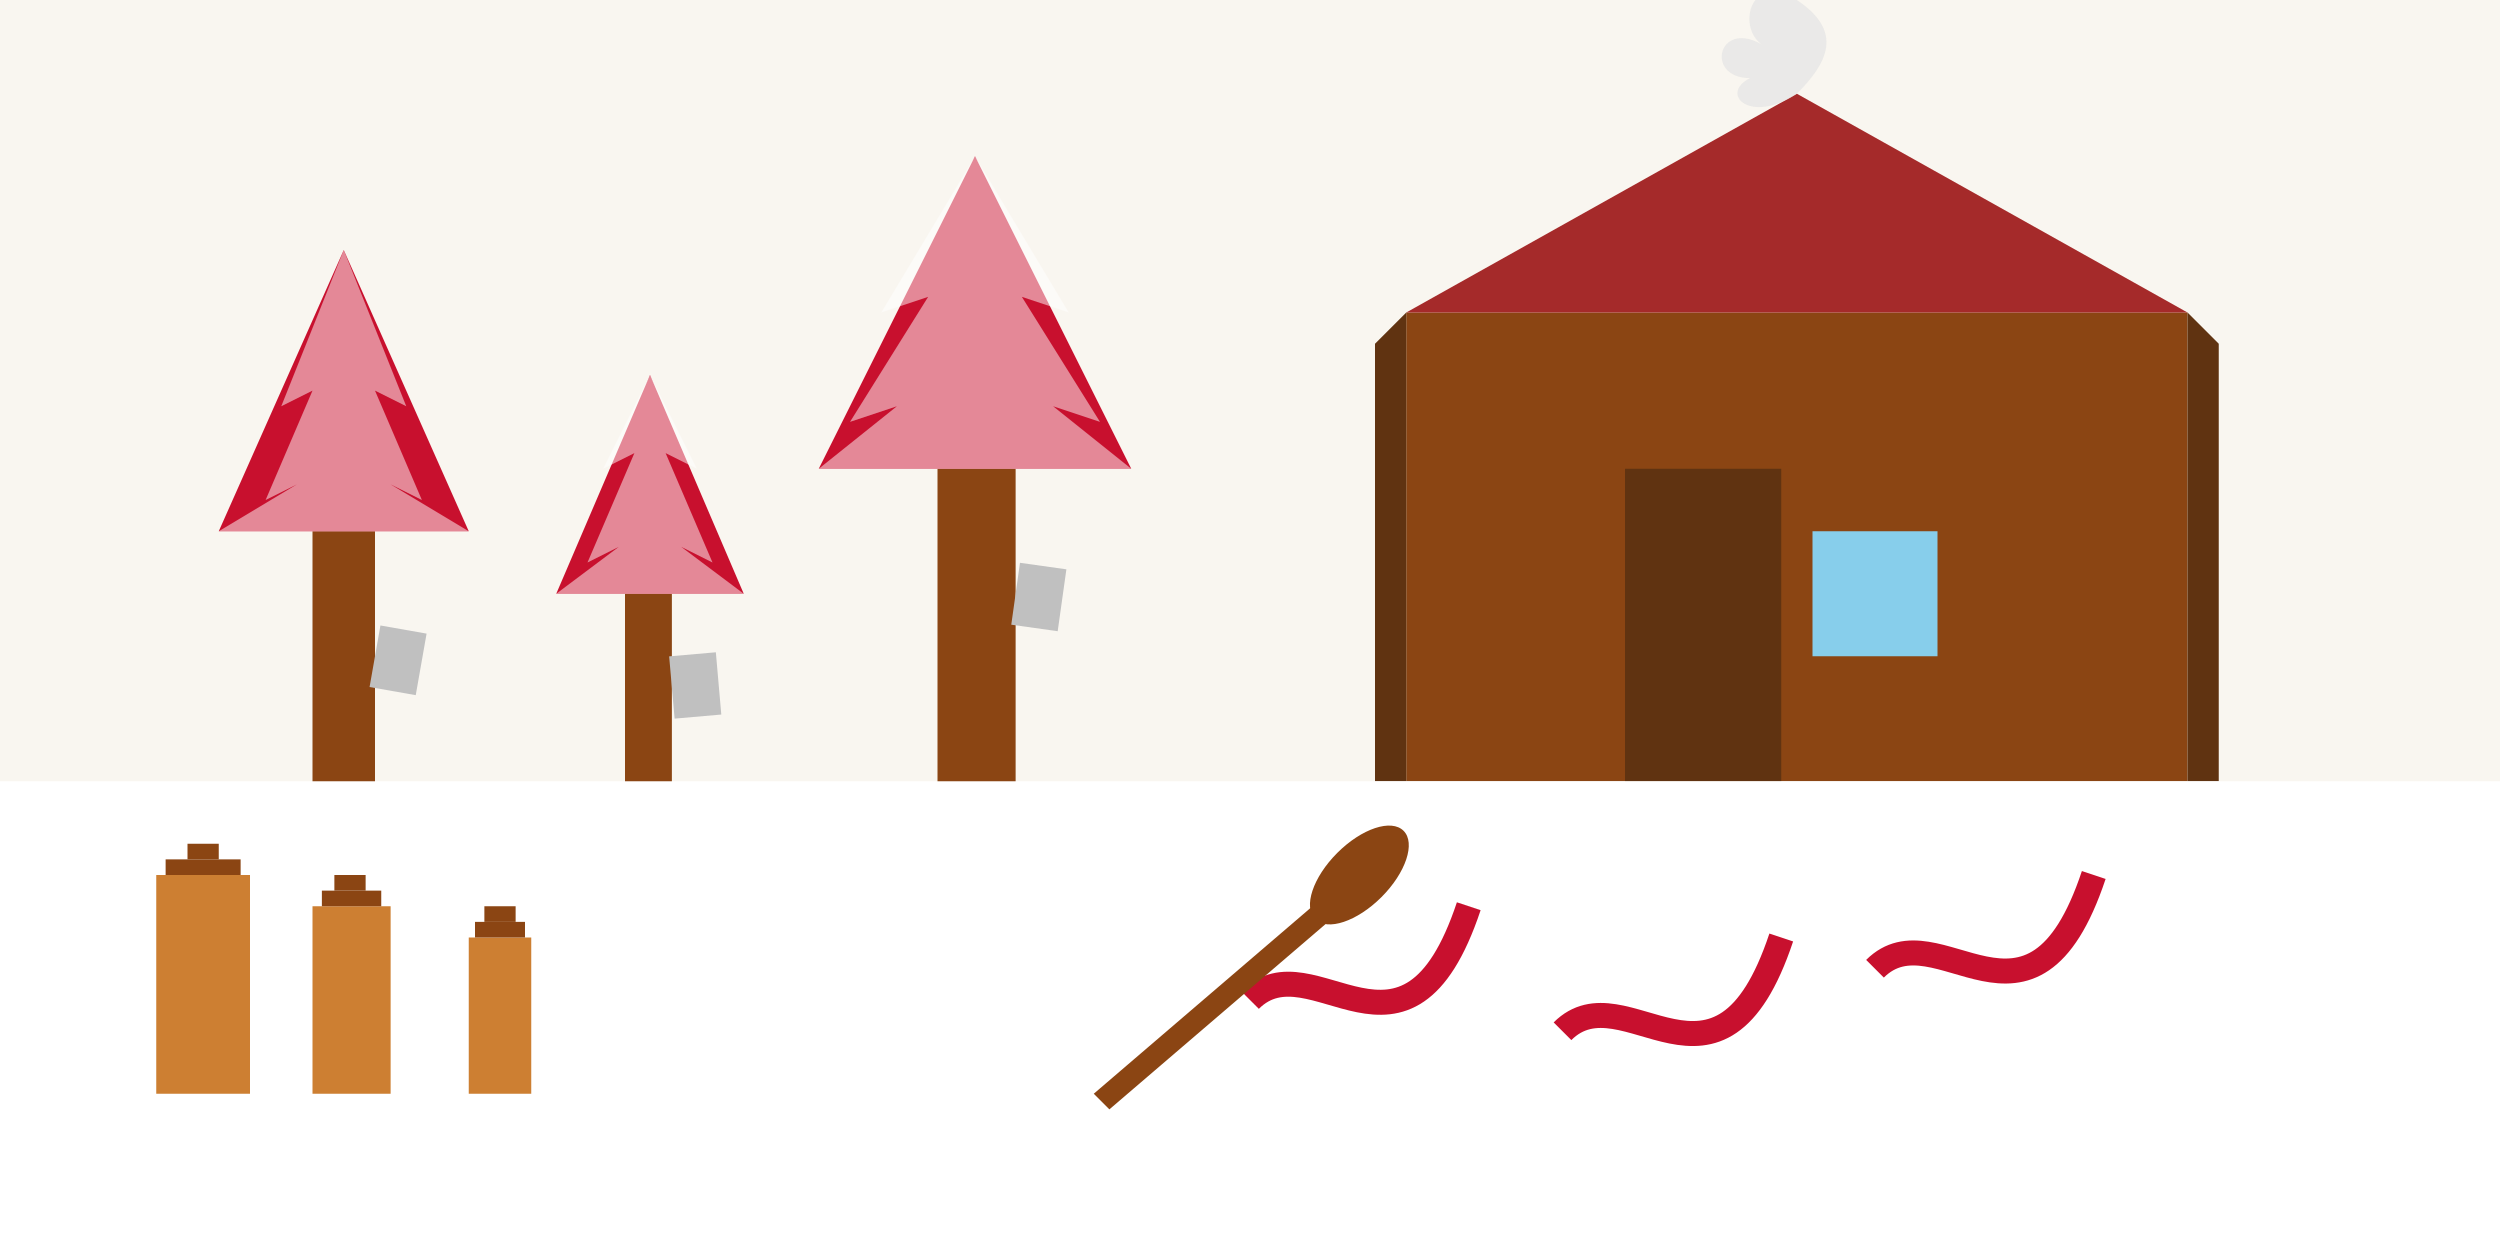 <svg xmlns="http://www.w3.org/2000/svg" viewBox="0 0 800 400" width="800" height="400">
  <!-- Background -->
  <rect width="800" height="400" fill="#F9F6F0" />
  
  <!-- Sugar shack in background -->
  <rect x="450" y="100" width="250" height="150" fill="#8B4513" />
  <polygon points="450,100 575,30 700,100" fill="#A52A2A" />
  <rect x="520" y="150" width="50" height="100" fill="#603311" />
  <rect x="580" y="170" width="40" height="40" fill="#87CEEB" />
  <path d="M450,100 L450,250 L440,250 L440,110 Z" fill="#603311" />
  <path d="M700,100 L700,250 L710,250 L710,110 Z" fill="#603311" />
  
  <!-- Snow on ground -->
  <rect x="0" y="250" width="800" height="150" fill="#FFFFFF" />
  
  <!-- Maple trees -->
  <g>
    <!-- Tree 1 -->
    <rect x="100" y="170" width="20" height="80" fill="#8B4513" />
    <polygon points="110,80 70,170 150,170" fill="#C8102E" />
    
    <!-- Tree 2 -->
    <rect x="200" y="190" width="15" height="60" fill="#8B4513" />
    <polygon points="208,120 178,190 238,190" fill="#C8102E" />
    
    <!-- Tree 3 -->
    <rect x="300" y="150" width="25" height="100" fill="#8B4513" />
    <polygon points="312,50 262,150 362,150" fill="#C8102E" />
  </g>
  
  <!-- Snow on trees -->
  <path d="M110,80 L90,130 L100,125 L85,160 L95,155 L70,170 L150,170 L125,155 L135,160 L120,125 L130,130 Z" fill="#FFFFFF" opacity="0.5" />
  <path d="M208,120 L193,150 L203,145 L188,180 L198,175 L178,190 L238,190 L218,175 L228,180 L213,145 L223,150 Z" fill="#FFFFFF" opacity="0.5" />
  <path d="M312,50 L282,100 L297,95 L272,135 L287,130 L262,150 L362,150 L337,130 L352,135 L327,95 L342,100 Z" fill="#FFFFFF" opacity="0.5" />
  
  <!-- Maple sap buckets on trees -->
  <rect x="120" y="200" width="15" height="20" fill="#C0C0C0" transform="rotate(10, 120, 210)" />
  <rect x="215" y="210" width="15" height="20" fill="#C0C0C0" transform="rotate(-5, 215, 220)" />
  <rect x="325" y="180" width="15" height="20" fill="#C0C0C0" transform="rotate(8, 325, 190)" />
  
  <!-- Smoke from sugar shack -->
  <path d="M575,30 C585,20 590,10 575,0 C560,-10 555,10 565,15 C550,5 545,25 560,25 C550,30 560,40 575,30 Z" fill="#E5E5E5" opacity="0.7" />
  
  <!-- Maple syrup bottles in foreground -->
  <rect x="50" y="280" width="30" height="70" fill="#CD7F32" />
  <rect x="53" y="275" width="24" height="5" fill="#8B4513" />
  <rect x="60" y="270" width="10" height="5" fill="#8B4513" />
  
  <rect x="100" y="290" width="25" height="60" fill="#CD7F32" />
  <rect x="103" y="285" width="19" height="5" fill="#8B4513" />
  <rect x="107" y="280" width="10" height="5" fill="#8B4513" />
  
  <rect x="150" y="300" width="20" height="50" fill="#CD7F32" />
  <rect x="152" y="295" width="16" height="5" fill="#8B4513" />
  <rect x="155" y="290" width="10" height="5" fill="#8B4513" />
  
  <!-- Maple taffy on snow -->
  <path d="M400,320 C420,300 450,350 470,290" stroke="#C8102E" stroke-width="8" fill="none" />
  <path d="M500,330 C520,310 550,360 570,300" stroke="#C8102E" stroke-width="8" fill="none" />
  <path d="M600,310 C620,290 650,340 670,280" stroke="#C8102E" stroke-width="8" fill="none" />
  
  <!-- Wooden stirring spoon -->
  <path d="M350,350 L420,290 L425,295 L355,355 Z" fill="#8B4513" />
  <ellipse cx="435" cy="280" rx="20" ry="10" transform="rotate(-45, 435, 280)" fill="#8B4513" />
</svg>
